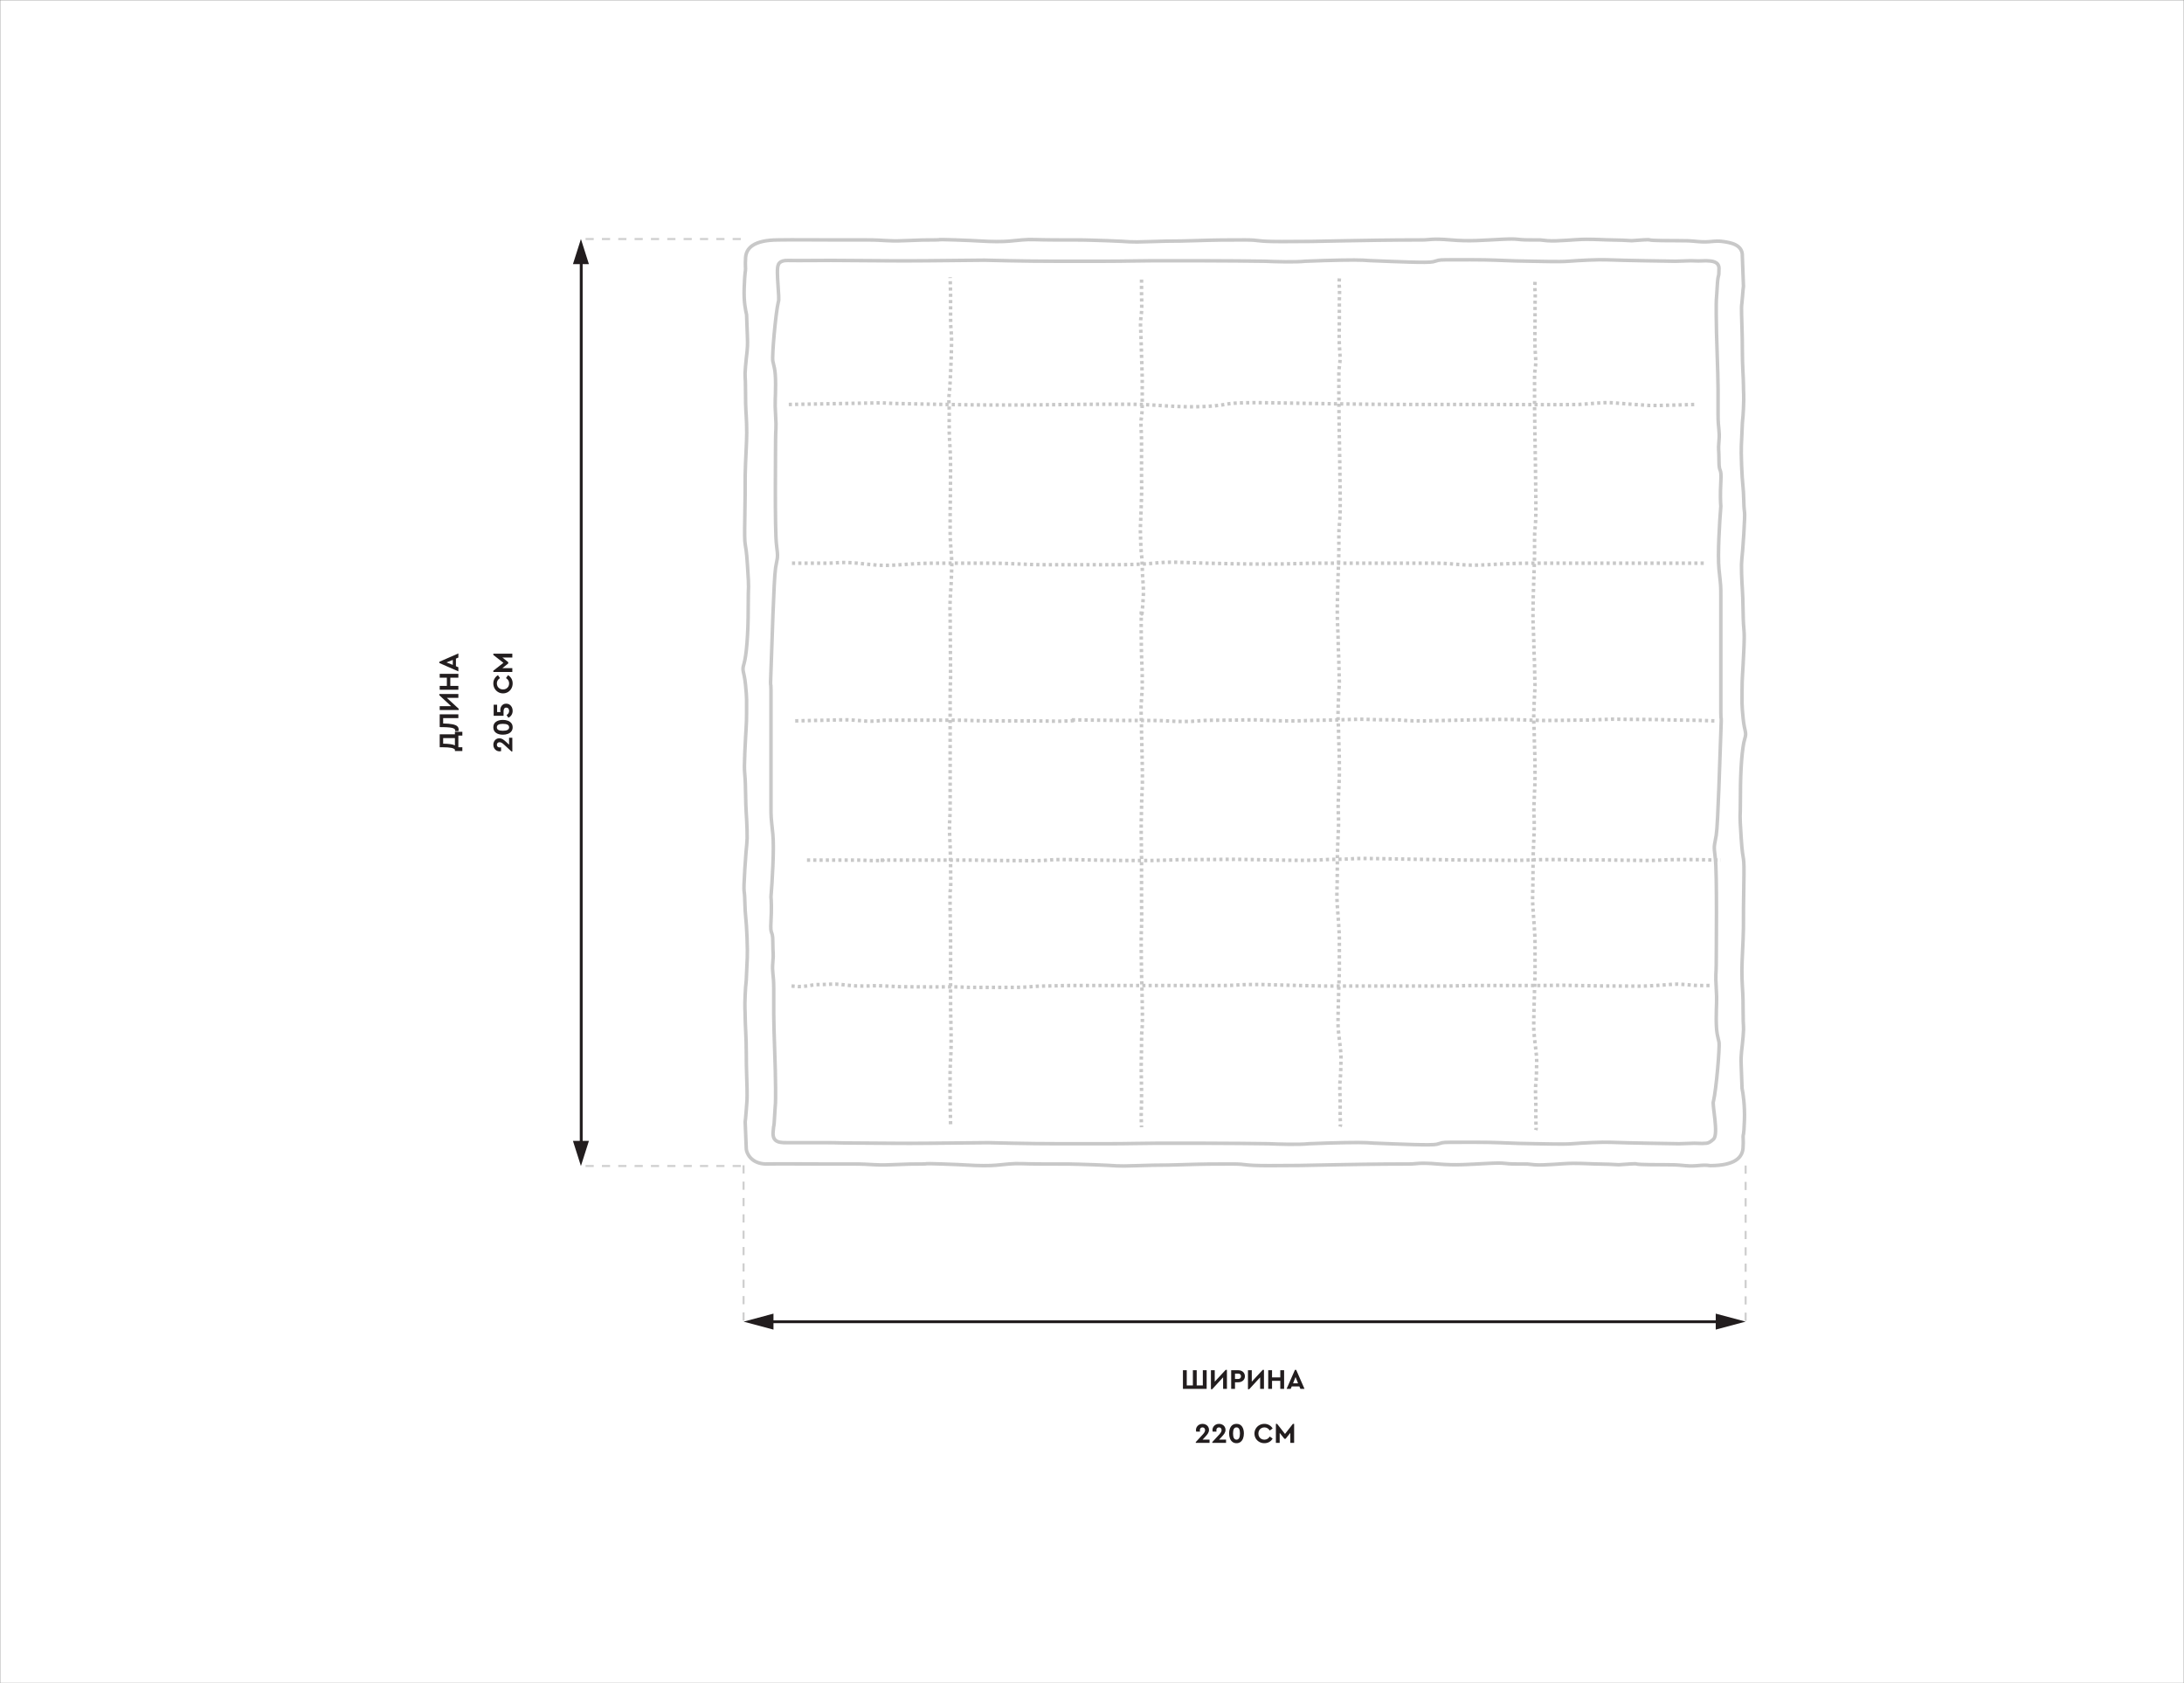 <svg width="850" height="655" viewBox="0 0 850 655" fill="none" xmlns="http://www.w3.org/2000/svg">
<rect x="0" y="0" width="850" height="655" fill="#808080" stroke="none"/>
<g clip-path="url(#clip0_4_2)">
<mask id="mask0_4_2" style="mask-type:luminance" maskUnits="userSpaceOnUse" x="0" y="0" width="850" height="655">
<path d="M850 0H0V655H850V0Z" fill="white"/>
</mask>
<g mask="url(#mask0_4_2)">
<path d="M850 0H0V655H850V0Z" fill="white"/>
<path d="M666.873 443.254C669.023 441.284 666.203 429.491 666.873 428.461C667.949 423.961 669.382 407.461 669.023 405.461C668.664 403.461 667.949 402.461 667.949 396.461C667.949 390.461 668.307 389.961 667.949 384.461C667.589 378.961 667.949 378.961 667.949 374.961C667.949 370.961 668.307 339.461 667.589 333.961C666.873 328.461 667.232 329.461 667.949 324.961C668.665 320.461 669.382 293.961 669.739 284.961C670.097 275.961 669.739 281.961 669.739 277.461V268.461V239.461V232.461C669.739 227.461 669.739 228.461 669.023 221.461C668.45 215.861 669.261 202.794 669.739 196.961C669.621 195.794 669.453 192.261 669.739 187.461C670.097 181.461 669.023 184.461 669.023 179.461C669.023 174.461 668.665 175.461 669.023 171.461C669.38 167.461 668.665 166.961 668.665 161.461V151.461C668.665 144.961 667.949 130.461 667.949 122.461C667.949 114.461 667.949 118.461 668.307 111.961C668.664 105.461 669.023 108.967 669.023 104.461C669.023 101.653 666.164 101.539 664.025 101.454L664.007 101.453L660.983 101.539L658.012 101.453L652.067 101.645L640.18 101.453C636.217 101.382 627.698 101.209 625.321 101.089C622.349 100.94 614.176 101.346 610.462 101.645C606.747 101.945 599.317 101.645 596.345 101.645C593.374 101.645 586.687 101.453 582.229 101.239C577.771 101.025 566.626 101.068 562.911 101.089C559.196 101.111 559.94 101.346 557.71 101.859C555.563 102.354 543.755 101.816 532.927 101.393C532.116 101.362 531.31 101.276 530.5 101.237C527.249 101.082 518.664 101.209 507.932 101.645C504.366 102.056 496.044 101.817 492.329 101.645C487.623 101.581 475.984 101.453 467.069 101.453H448.495C443.294 101.453 438.093 101.645 429.921 101.645H410.603C406.146 101.645 397.23 101.581 392.772 101.453C389.206 101.35 384.847 101.268 383.113 101.239C380.142 101.275 371.523 101.367 360.824 101.453C347.451 101.56 348.194 101.453 327.39 101.346C324.419 101.26 309.86 101.453 306.58 101.346C303.297 101.239 302.926 103.023 302.926 103.023C301.853 105.023 303.597 116.431 302.926 117.461C301.853 121.961 300.418 138.461 300.777 140.461C301.135 142.461 301.853 143.461 301.853 149.461C301.853 155.461 301.495 155.961 301.853 161.461C302.21 166.961 301.853 166.961 301.853 170.961C301.853 174.961 301.495 206.461 302.21 211.961C302.925 217.461 302.569 216.461 301.853 220.961C301.135 225.461 300.419 251.961 300.06 260.961C299.703 269.961 300.06 263.961 300.06 268.461V277.461V306.461V313.461C300.06 318.461 300.06 317.461 300.777 324.461C301.35 330.061 300.539 343.127 300.06 348.961C300.181 350.127 300.347 353.661 300.06 358.461C299.703 364.461 300.777 361.461 300.777 366.461C300.777 371.461 301.134 370.461 300.777 374.461C300.419 378.461 301.134 378.961 301.134 384.461V394.461C301.134 400.961 301.851 415.461 301.851 423.461C301.851 431.461 301.852 427.461 301.492 433.961C301.133 440.461 301.247 435.94 300.888 440.44C300.53 444.94 304.062 444.611 307.386 444.611H322.135C323.126 444.611 325.85 444.632 328.822 444.717C349.625 444.824 348.881 444.931 362.256 444.824C372.954 444.739 381.573 444.646 384.545 444.611C386.279 444.639 390.637 444.722 394.203 444.824C398.66 444.953 407.576 445.017 412.035 445.017H431.352C439.524 445.017 444.725 444.824 449.926 444.824H468.5C477.416 444.824 489.057 444.953 493.761 445.017C497.476 445.188 505.797 445.428 509.363 445.017C520.095 444.581 528.682 444.453 531.931 444.609C532.741 444.647 533.549 444.733 534.358 444.765C545.187 445.187 556.995 445.726 559.142 445.231C561.371 444.717 560.628 444.482 564.343 444.461C568.058 444.439 579.201 444.397 583.66 444.611C588.117 444.824 594.805 445.017 597.777 445.017C600.748 445.017 608.178 445.316 611.893 445.017C615.608 444.717 623.781 444.311 626.752 444.461C629.13 444.581 637.65 444.753 641.611 444.824L653.499 445.017L659.443 444.824L662.414 444.91C664.156 444.735 664.724 445.224 666.873 443.254Z" stroke="#C8C8C8" stroke-width="1.37"/>
<path d="M324.049 93.354C319.746 93.354 308.011 93.256 302.925 93.354C293.532 93.382 290.16 96.392 290.16 100.789C290.025 102.854 290.16 103.635 290.16 104.627C290.16 105.866 289.887 105.122 289.637 112.063C289.439 117.616 290.174 120.64 290.568 122.457C290.628 123.945 290.78 127.861 290.908 131.629C291.066 136.339 290.568 137.33 290.158 142.536C289.75 147.742 290.158 144.767 290.158 152.451C290.158 160.136 290.386 159.64 290.567 164.846C290.748 170.051 290.454 173.026 290.158 180.462C289.864 187.899 290.158 186.164 289.886 201.037C289.614 215.91 290.158 208.225 290.907 219.876C291.656 231.527 291.179 225.329 291.201 236.236C291.225 247.143 290.454 255.323 289.546 258.298C288.639 261.273 289.593 260.777 290.158 266.478C290.725 272.18 290.567 272.427 290.567 277.385C290.567 282.343 290.317 283.087 289.886 292.754C289.455 302.422 290.022 298.703 290.158 307.875C290.295 317.047 290.567 316.551 290.748 322.748C290.929 328.945 290.567 326.714 289.886 338.117C289.205 349.52 289.774 344.81 289.886 350.759C289.999 356.708 290.453 356.956 290.748 364.888C291.043 372.821 290.748 373.069 290.567 378.522C290.386 383.976 290.272 381.497 290.023 386.95C289.774 392.404 290.023 392.899 290.023 395.874C290.023 398.849 290.454 403.31 290.454 410.003C290.454 416.696 290.68 418.927 290.749 423.637C290.818 428.347 290.727 428.099 290.454 431.817C290.235 434.792 290.076 436.196 290.023 436.527L290.454 447.177C290.685 448.986 292.492 452.662 297.874 452.898C302.959 452.8 314.693 452.898 318.997 452.898H331.907C339.73 452.898 340.121 453.489 346.771 453.193C353.421 452.898 355.377 452.898 358.897 452.898C362.417 452.898 357.332 452.603 366.72 452.898C376.108 453.193 378.456 453.538 382.758 453.538C387.062 453.538 387.964 453.349 392.722 452.898C396.293 452.559 398.49 452.898 405.349 452.898C417.116 452.898 415.226 452.849 425.788 453.193C436.349 453.538 432.83 453.882 442.999 453.538C453.17 453.193 450.432 453.489 459.429 453.193C468.427 452.898 472.728 452.898 479.379 452.898C486.029 452.898 482.898 453.538 493.852 453.538C504.805 453.538 505.196 453.489 520.451 453.193C535.707 452.898 545.879 452.898 548.616 452.898C551.354 452.898 552.138 452.258 559.569 452.898C567.002 453.538 571.888 453.013 579.522 452.652C586.809 452.307 584.518 452.898 590.386 452.898C596.253 452.898 593.211 452.849 597.123 453.193C601.035 453.538 607.987 452.652 612.378 452.652C616.751 452.652 619.641 452.898 621.785 452.898C624.035 452.898 629.07 453.095 629.983 453.193C633.374 452.996 636.396 452.662 637.023 452.898C637.805 453.193 645.399 453.193 648.277 453.193H648.281C651.195 453.193 652.256 453.193 655.8 453.538C660.473 453.992 662.115 452.996 665.637 453.538C675.03 453.511 678.403 450.501 678.403 446.104C678.538 444.038 678.403 443.257 678.403 442.266C678.403 441.026 678.675 442.77 678.925 435.829C679.124 430.277 678.389 425.253 677.995 423.435C677.934 421.948 677.783 418.031 677.655 414.263C677.496 409.553 677.995 408.562 678.404 403.356C678.813 398.151 678.404 401.125 678.404 393.441C678.404 385.756 678.177 386.252 677.996 381.047C677.815 375.841 678.108 372.866 678.404 365.43C678.699 357.993 678.404 359.729 678.676 344.856C678.949 329.983 678.404 337.667 677.656 326.016C676.909 314.366 677.384 320.563 677.362 309.656C677.34 298.749 678.109 290.569 679.017 287.594C679.924 284.62 678.971 285.115 678.405 279.414C677.838 273.713 677.997 273.465 677.997 268.507C677.997 263.549 678.247 262.806 678.678 253.138C679.109 243.471 678.542 247.189 678.405 238.017C678.269 228.846 677.997 229.341 677.816 223.144C677.635 216.947 677.997 219.178 678.678 207.775C679.358 196.373 678.79 201.083 678.678 195.133C678.565 189.184 678.111 188.936 677.816 181.004C677.521 173.072 677.816 172.824 677.997 167.37C678.178 161.917 678.293 164.396 678.54 158.942C678.79 153.489 678.54 152.993 678.54 150.018C678.54 147.044 678.109 142.582 678.109 135.889C678.109 129.196 677.883 126.965 677.815 122.255C677.746 117.546 677.837 119.793 678.109 116.075C678.327 113.101 678.488 111.696 678.54 111.365L678.109 99.715C678.346 95.004 673.102 94.365 670.69 93.994C667.17 93.453 665.526 94.449 660.853 93.994C657.311 93.65 656.25 93.65 653.335 93.65H653.332C650.455 93.65 642.858 93.65 642.075 93.354C641.45 93.118 638.428 93.453 635.036 93.65C634.123 93.551 629.089 93.354 626.836 93.355C624.694 93.355 621.803 93.108 617.431 93.108C613.039 93.108 606.087 93.994 602.175 93.65C598.263 93.305 601.307 93.354 595.439 93.354C589.57 93.354 591.862 92.764 584.575 93.108C576.94 93.469 572.055 93.994 564.622 93.354C557.19 92.715 556.408 93.354 553.669 93.354C550.93 93.354 540.761 93.354 525.504 93.65C510.249 93.945 509.857 93.994 498.905 93.994C487.951 93.994 491.081 93.354 484.43 93.354C477.781 93.354 473.477 93.354 464.482 93.65C455.484 93.945 458.223 93.65 448.052 93.994C437.881 94.339 441.402 93.994 430.841 93.65C420.278 93.305 422.169 93.355 410.4 93.355C403.54 93.354 401.344 93.016 397.772 93.355C393.016 93.806 392.113 93.994 387.811 93.994C383.508 93.994 381.161 93.65 371.773 93.354C362.385 93.059 367.47 93.354 363.95 93.354C360.428 93.354 358.473 93.354 351.823 93.65C345.174 93.945 344.782 93.354 336.959 93.354H324.049Z" stroke="#C8C8C8" stroke-width="1.37"/>
<path d="M306.993 157.376L343.136 156.741L347.639 156.984C347.935 156.984 350.205 157.067 367.837 157.376C394.045 157.834 407.661 157.45 416.736 157.376C425.809 157.302 431.859 157.228 440.932 157.302C450.007 157.376 458.071 158.676 469.163 158.154C480.254 157.632 473.529 156.347 495.88 156.741C531.654 157.371 542.257 157.376 550.322 157.376C558.389 157.376 559.902 157.376 575.022 157.376C590.145 157.376 610.312 157.542 614.344 157.376C618.376 157.211 623.922 156.405 627.954 156.741C631.986 157.078 639.045 157.632 642.069 157.762C645.094 157.893 655.176 157.45 659.714 157.376M308.236 219.131H322.203C325.425 219.131 327.216 218.533 333.661 219.131C340.109 219.73 341.899 220.328 350.494 219.73C359.09 219.131 359.09 219.131 366.968 219.131H384.873C394.184 219.131 398.839 219.73 406.718 219.73H425.34C436.084 219.73 442.53 219.815 448.977 219.131C455.423 218.447 459.377 218.851 469.685 219.131C497.976 219.901 507.35 219.131 510.573 219.131H524.898H546.385H559.277C565.723 219.131 569.303 220.328 578.972 219.73C588.641 219.131 592.223 219.131 600.102 219.131H617.649H634.839H649.164H663.489M309.494 280.494C312.372 280.416 318.894 280.25 321.963 280.212C325.8 280.165 328.678 279.931 332.515 280.212C336.352 280.494 337.552 280.776 341.628 280.494C345.705 280.212 338.27 280.212 350.74 280.212H370.884C378.319 280.212 377.839 280.494 386.472 280.494H401.581C409.734 280.494 409.734 280.776 416.209 280.494C422.685 280.212 409.014 279.931 426.522 280.212C444.027 280.494 449.303 280.165 454.099 280.494C458.895 280.823 463.212 280.776 466.33 280.494C469.447 280.212 472.806 280.212 478.081 280.212C483.357 280.212 486.714 279.931 491.991 280.212C497.266 280.494 499.665 280.494 503.741 280.494C507.818 280.494 509.976 280.212 515.731 280.212C521.486 280.212 528.441 279.649 532.759 279.931C537.075 280.212 543.311 279.931 545.708 280.212C548.107 280.494 550.984 280.494 554.102 280.494C557.219 280.494 577.842 279.931 583.359 279.931C588.873 279.931 588.876 279.931 595.829 280.212C602.783 280.494 607.579 280.212 612.375 280.212C617.171 280.212 619.571 280.165 624.606 279.931C629.642 279.696 627.963 279.931 638.276 279.931C648.588 279.931 650.026 280.212 656.023 280.212C662.017 280.212 665.616 280.494 667.293 280.494M314.075 334.663H334.219C336.427 334.663 338.634 334.966 342.773 334.815C346.913 334.663 333.943 334.663 352.432 334.663H377.266C383.337 334.663 383.337 334.815 389.96 334.815C396.584 334.815 402.653 334.966 405.689 334.815C408.724 334.663 409.001 334.421 413.968 334.451C418.935 334.481 418.108 334.512 426.939 334.663C435.768 334.815 438.528 334.815 443.495 334.815C448.462 334.815 447.358 334.875 453.981 334.663C460.603 334.451 457.016 334.451 467.226 334.451C477.436 334.451 475.781 334.239 486.818 334.451C497.856 334.663 507.791 334.875 511.654 334.663C515.516 334.451 516.62 334.421 522.691 334.3C528.762 334.179 524.622 333.876 536.212 334.088C547.801 334.3 546.422 334.239 557.735 334.451C569.05 334.663 571.534 334.663 578.984 334.663C586.434 334.663 589.745 334.875 594.16 334.663C598.575 334.451 601.887 334.451 606.302 334.451C609.835 334.451 613.293 334.592 614.581 334.663C616.237 334.613 621.479 334.542 629.205 334.663C638.863 334.815 643.279 334.875 646.039 334.663C648.799 334.451 654.593 334.451 657.905 334.451C660.555 334.451 665.632 334.592 667.839 334.663H669.77M308.065 383.66C310.686 383.798 310.522 384.04 313.799 383.66C317.075 383.28 315.765 383.072 319.533 383.072C323.301 383.072 323.629 382.692 327.397 383.072C331.166 383.453 331.658 383.66 336.245 383.66C340.833 383.66 339.03 383.349 344.765 383.66C350.499 383.971 349.516 383.902 356.233 383.971C362.951 384.04 364.426 383.971 369.177 383.971C373.928 383.971 376.223 384.178 377.206 384.178H383.76H395.556C399.324 384.178 402.928 383.66 406.205 383.66C409.483 383.66 413.25 383.453 417.019 383.453H429.472H439.794H457.981H466.993H476.495C479.116 383.453 484.033 383.072 485.67 383.072H490.913C498.288 383.268 513.524 383.66 515.49 383.66H526.468H546.62H563.005C566.117 383.66 569.066 383.453 574.473 383.453H582.666H599.049C606.421 383.453 604.456 383.245 613.14 383.453C621.823 383.66 628.05 383.66 632.801 383.66C637.552 383.66 637.552 383.833 644.434 383.453C651.316 383.072 651.316 382.692 655.739 383.072C660.163 383.453 659.835 383.453 661.638 383.453H665.406M369.96 437.433C369.796 431.337 369.565 417.758 369.96 412.208C370.454 405.272 369.96 395.497 369.96 392.028V374.371V365.542C369.848 359.904 369.657 348.262 369.792 346.794C369.96 344.959 370.129 349.179 369.96 336.518C369.792 323.856 369.345 324.407 369.569 320.37C369.792 316.333 369.792 316.333 369.792 312.663V304.956V295.781V287.707V277.431V271.009C369.792 268.366 369.904 264.892 369.96 263.485C369.904 257.185 369.792 243.741 369.792 240.364C369.792 236.144 369.624 238.346 369.792 233.758C369.96 229.171 370.143 229.354 370.271 224.767C370.399 220.179 370.581 220.179 370.271 215.775C369.96 211.371 369.792 210.454 369.792 206.967V200.178C369.792 198.526 369.96 188.985 369.96 182.012C369.96 175.039 369.505 171.736 369.441 168.249C369.377 164.763 369.441 164.763 369.441 160.542C369.441 156.322 369.09 155.588 369.441 153.019C369.721 150.963 369.792 148.982 369.792 148.248C370.055 143.66 370.519 133.604 370.271 130.081C369.96 125.677 369.96 126.962 369.96 123.108V114.667C369.96 113.933 369.848 109.835 369.792 107.878M444.278 108.787V113.89C444.278 115.77 444.465 119.531 444.278 121.411C444.089 123.291 443.688 125.439 443.983 128.662C444.278 139.137 444.518 144.24 444.545 146.926C444.572 149.612 444.545 150.686 444.545 153.641C444.545 156.595 444.572 160.624 444.278 162.235C443.983 163.847 444.009 165.19 444.144 167.338C444.278 169.487 444.278 170.561 444.278 174.59V185.334C444.278 188.019 444.411 189.631 444.278 192.854C444.144 196.077 444.223 196.883 443.983 201.717C443.741 206.552 443.822 206.82 443.983 211.655C444.144 216.489 444.545 216.221 444.545 220.249C444.545 224.278 445.135 228.038 445.001 231.261C444.867 234.484 444.813 234.216 444.545 237.976C444.278 241.736 444.144 231.53 444.144 244.153C444.144 256.777 444.545 259.731 444.545 261.88V267.52C444.545 269.937 444.411 269.132 444.278 272.086C444.144 275.041 444.009 273.966 444.144 277.995C444.278 282.024 444.278 283.098 444.278 284.71C444.278 286.321 444.813 301.899 444.545 306.733C444.278 311.568 444.411 310.494 444.278 314.522C444.144 318.551 444.144 320.968 444.144 323.923C444.144 326.877 444.278 330.637 444.278 333.592V341.649V349.975C444.278 354.541 444.411 356.959 444.278 360.45C444.144 363.942 444.144 363.136 444.144 367.702C444.144 372.268 444.278 377.102 444.278 378.445C444.278 379.788 444.813 395.366 444.545 399.395C444.278 403.424 444.278 401.544 444.278 406.378C444.278 411.213 444.144 410.944 444.144 414.704C444.144 418.464 444.278 421.687 444.278 423.836V428.939C444.278 430.551 444.144 431.356 444.144 434.042C444.144 436.728 444.278 436.997 444.278 438.608M521.267 108.327C521.204 108.957 521.117 110.528 521.267 111.773C521.454 113.329 521.267 114.552 521.267 116.886V124C521.267 129.225 521.11 130.892 521.267 134.338C521.423 137.784 521.705 139.118 521.486 140.785C521.267 142.453 521.079 144.009 521.079 145.343V149.233V156.347C521.079 165.129 521.892 197.06 521.486 201.593C521.079 206.126 521.079 206.595 521.079 208.627V213.472C521.079 216.442 521.029 215.973 520.81 223.163C520.59 230.353 520.501 231.76 520.457 237.074C520.413 242.389 520.81 245.827 520.81 249.422C520.81 253.017 521.079 255.362 521.079 258.019C521.079 260.676 521.267 263.959 521.267 265.522C521.267 267.085 520.54 275.423 520.81 280.771C521.079 286.119 520.89 284.973 521.079 289.175C521.267 293.377 521.267 297.962 521.267 301.209C521.267 304.456 520.81 310.377 520.81 314.006C520.81 317.635 521.162 317.826 520.81 324.894C520.457 331.961 520.457 333.489 520.457 340.174C520.457 346.859 520.106 347.241 520.457 352.208C520.81 357.174 521.267 362.522 521.267 365.387V370.544V377.612C521.267 379.14 520.54 396.903 520.81 400.15C521.079 403.398 521.957 409.319 521.904 411.42C521.849 413.521 521.896 417.341 521.581 420.206C521.267 423.071 521.581 426.127 521.581 428.61V434.15C521.581 436.824 521.896 437.397 521.581 438.352M597.43 109.66C597.367 110.29 597.28 111.861 597.43 113.106C597.617 114.662 597.43 115.885 597.43 118.219V125.333C597.43 130.558 597.272 132.225 597.43 135.671C597.586 139.117 597.868 140.451 597.649 142.118C597.43 143.786 597.242 145.342 597.242 146.676V150.566V157.68C597.242 166.462 598.055 198.393 597.649 202.926C597.242 207.459 597.242 207.928 597.242 209.96V214.805C597.242 217.775 597.192 217.306 596.973 224.496C596.753 231.686 596.664 233.093 596.62 238.407C596.576 243.722 596.973 247.16 596.973 250.755C596.973 254.35 597.242 256.695 597.242 259.352C597.242 262.009 597.43 265.292 597.43 266.855C597.43 268.418 596.703 276.756 596.973 282.104C597.242 287.452 597.053 286.306 597.242 290.508C597.43 294.71 597.43 299.295 597.43 302.542C597.43 305.789 596.973 311.71 596.973 315.339C596.973 318.968 597.324 319.159 596.973 326.227C596.62 333.294 596.62 334.822 596.62 341.507C596.62 348.192 596.268 348.574 596.62 353.541C596.973 358.507 597.43 363.855 597.43 366.72V371.877V378.945C597.43 380.473 596.703 398.236 596.973 401.483C597.242 404.731 598.12 410.652 598.067 412.753C598.012 414.854 598.058 418.674 597.744 421.539C597.43 424.404 597.744 427.46 597.744 429.943V435.483C597.744 438.157 598.058 438.73 597.744 439.685" stroke="#C8C8C8" stroke-width="1.37" stroke-linejoin="round" stroke-dasharray="1.22 1.22"/>
<path d="M289.392 453.401V514.401M679.392 453.499V514.401" stroke="#CFCFCF" stroke-width="0.795" stroke-miterlimit="10" stroke-dasharray="3.18 3.18"/>
<path d="M297.986 514.278H673.177" stroke="#221D1E" stroke-width="1.113" stroke-miterlimit="10"/>
<path d="M301.032 517.341L289.392 514.23L301.032 511.119V517.341Z" fill="#221D1E"/>
<path d="M667.752 517.341L679.392 514.23L667.752 511.119V517.341Z" fill="#221D1E"/>
<path d="M460.392 533.141H461.877V539.059H464.264V533.141H465.749V539.059H468.136V533.141H469.621V540.401H460.392V533.141ZM477.511 533.009V540.401H476.026V535.902L471.769 540.533H471.285V533.141H472.77V537.596L477.016 533.009H477.511ZM479.169 533.141H481.897C482.403 533.141 482.854 533.24 483.25 533.438C483.646 533.629 483.954 533.904 484.174 534.263C484.402 534.615 484.515 535.022 484.515 535.484C484.515 535.946 484.402 536.357 484.174 536.716C483.954 537.068 483.646 537.343 483.25 537.541C482.854 537.739 482.403 537.838 481.897 537.838H480.654V540.401H479.169V533.141ZM481.897 536.54C482.242 536.54 482.51 536.445 482.7 536.254C482.898 536.056 482.997 535.799 482.997 535.484C482.997 535.176 482.898 534.927 482.7 534.736C482.502 534.545 482.235 534.45 481.897 534.45H480.654V536.54H481.897ZM491.927 533.009V540.401H490.442V535.902L486.185 540.533H485.701V533.141H487.186V537.596L491.432 533.009H491.927ZM493.585 533.141H495.07V535.924H498.282V533.141H499.767V540.401H498.282V537.266H495.07V540.401H493.585V533.141ZM505.706 539.455H502.736L502.329 540.401H500.734L503.979 533.009H504.474L507.708 540.401H506.113L505.706 539.455ZM504.221 535.781L503.253 538.234H505.189L504.221 535.781Z" fill="#221D1E"/>
<path d="M470.749 560.136V561.401L465.392 561.412V561.093L467.988 558.277C468.347 557.888 468.608 557.555 468.769 557.276C468.93 556.997 469.011 556.722 469.011 556.451C469.011 556.136 468.919 555.879 468.736 555.681C468.553 555.483 468.307 555.384 467.999 555.384C467.691 555.384 467.442 555.487 467.251 555.692C467.068 555.897 466.976 556.165 466.976 556.495C466.976 556.627 466.994 556.803 467.031 557.023H465.535C465.484 556.825 465.458 556.62 465.458 556.407C465.458 555.996 465.561 555.608 465.766 555.241C465.979 554.874 466.279 554.577 466.668 554.35C467.057 554.123 467.508 554.009 468.021 554.009C468.498 554.009 468.927 554.112 469.308 554.317C469.697 554.515 469.997 554.79 470.21 555.142C470.43 555.494 470.54 555.89 470.54 556.33C470.54 556.821 470.408 557.28 470.144 557.705C469.88 558.123 469.491 558.603 468.978 559.146L468.043 560.136H470.749ZM477.173 560.136V561.401L471.816 561.412V561.093L474.412 558.277C474.771 557.888 475.031 557.555 475.193 557.276C475.354 556.997 475.435 556.722 475.435 556.451C475.435 556.136 475.343 555.879 475.16 555.681C474.976 555.483 474.731 555.384 474.423 555.384C474.115 555.384 473.865 555.487 473.675 555.692C473.491 555.897 473.4 556.165 473.4 556.495C473.4 556.627 473.418 556.803 473.455 557.023H471.959C471.907 556.825 471.882 556.62 471.882 556.407C471.882 555.996 471.984 555.608 472.19 555.241C472.402 554.874 472.703 554.577 473.092 554.35C473.48 554.123 473.931 554.009 474.445 554.009C474.921 554.009 475.35 554.112 475.732 554.317C476.12 554.515 476.421 554.79 476.634 555.142C476.854 555.494 476.964 555.89 476.964 556.33C476.964 556.821 476.832 557.28 476.568 557.705C476.304 558.123 475.915 558.603 475.402 559.146L474.467 560.136H477.173ZM481.243 561.533C480.612 561.533 480.08 561.364 479.648 561.027C479.215 560.69 478.892 560.235 478.68 559.663C478.467 559.084 478.361 558.435 478.361 557.716C478.361 556.609 478.606 555.714 479.098 555.032C479.589 554.35 480.304 554.009 481.243 554.009C482.181 554.009 482.893 554.35 483.377 555.032C483.868 555.714 484.114 556.609 484.114 557.716C484.114 558.435 484.007 559.084 483.795 559.663C483.582 560.235 483.259 560.69 482.827 561.027C482.401 561.364 481.873 561.533 481.243 561.533ZM482.585 557.727C482.585 556.957 482.475 556.374 482.255 555.978C482.042 555.582 481.705 555.384 481.243 555.384C480.773 555.384 480.429 555.582 480.209 555.978C479.996 556.374 479.89 556.957 479.89 557.727C479.89 559.348 480.341 560.158 481.243 560.158C482.137 560.158 482.585 559.348 482.585 557.727ZM492.089 561.533C491.378 561.533 490.725 561.368 490.131 561.038C489.544 560.708 489.079 560.257 488.734 559.685C488.397 559.106 488.228 558.468 488.228 557.771C488.228 557.074 488.4 556.44 488.745 555.868C489.09 555.289 489.555 554.834 490.142 554.504C490.736 554.174 491.389 554.009 492.1 554.009C492.789 554.009 493.413 554.17 493.97 554.493C494.535 554.808 494.978 555.248 495.301 555.813L494.179 556.605C493.666 555.791 492.973 555.384 492.1 555.384C491.653 555.384 491.249 555.487 490.89 555.692C490.538 555.897 490.259 556.183 490.054 556.55C489.856 556.909 489.757 557.32 489.757 557.782C489.757 558.244 489.856 558.655 490.054 559.014C490.259 559.373 490.538 559.656 490.89 559.861C491.249 560.059 491.653 560.158 492.1 560.158C492.973 560.158 493.666 559.751 494.179 558.937L495.301 559.729C494.986 560.294 494.546 560.737 493.981 561.06C493.416 561.375 492.786 561.533 492.089 561.533ZM503.669 554.009V561.401H502.184V557.529L500.358 559.817H499.874L498.048 557.529V561.401H496.563V554.009H497.047L500.116 557.936L503.185 554.009H503.669Z" fill="#221D1E"/>
<path d="M288.318 93H226.089M288.318 453.681H226.091" stroke="#CFCFCF" stroke-width="0.795" stroke-miterlimit="10" stroke-dasharray="3.18 3.18"/>
<path d="M222.984 102.779L226.095 93L229.207 102.779H222.984Z" fill="#221D1E"/>
<path d="M226.208 101.401V445.773" stroke="#221D1E" stroke-width="1.113" stroke-miterlimit="10"/>
<path d="M222.984 443.902L226.095 453.681L229.207 443.902H222.984Z" fill="#221D1E"/>
<path d="M177.05 284.734H179.943V286.219H178.392V290.74H179.943V292.225H177.05V291.642C176.793 291.327 176.284 291.099 175.521 290.96C174.751 290.821 173.688 290.751 172.331 290.751H171.132V285.702H177.05V284.734ZM172.474 289.354C173.596 289.369 174.535 289.431 175.29 289.541C176.038 289.644 176.625 289.805 177.05 290.025V287.187H172.474V289.354ZM171.132 277.928H178.392V279.413H172.474V281.503C174.021 281.525 175.235 281.628 176.115 281.811C176.988 281.987 177.604 282.24 177.963 282.57C178.322 282.9 178.502 283.326 178.502 283.846C178.502 284.059 178.465 284.268 178.392 284.473H177.127C177.142 284.429 177.149 284.33 177.149 284.176C177.149 283.883 176.984 283.648 176.654 283.472C176.324 283.289 175.822 283.157 175.147 283.076C174.465 282.988 173.574 282.937 172.474 282.922L171.132 282.911V277.928ZM171 270.031H178.392V271.516H173.893L178.524 275.773V276.257H171.132V274.772H175.587L171 270.526V270.031ZM171.132 268.373V266.888H173.915V263.676H171.132V262.191H178.392V263.676H175.257V266.888H178.392V268.373H171.132ZM177.446 256.252V259.222L178.392 259.629V261.224L171 257.979V257.484L178.392 254.25V255.845L177.446 256.252ZM173.772 257.737L176.225 258.705V256.769L173.772 257.737Z" fill="#221D1E"/>
<path d="M198.127 287.049H199.392L199.403 292.406H199.084L196.268 289.81C195.879 289.451 195.546 289.19 195.267 289.029C194.988 288.868 194.713 288.787 194.442 288.787C194.127 288.787 193.87 288.879 193.672 289.062C193.474 289.245 193.375 289.491 193.375 289.799C193.375 290.107 193.478 290.356 193.683 290.547C193.888 290.73 194.156 290.822 194.486 290.822C194.618 290.822 194.794 290.804 195.014 290.767V292.263C194.816 292.314 194.611 292.34 194.398 292.34C193.987 292.34 193.599 292.237 193.232 292.032C192.865 291.819 192.568 291.519 192.341 291.13C192.114 290.741 192 290.29 192 289.777C192 289.3 192.103 288.871 192.308 288.49C192.506 288.101 192.781 287.801 193.133 287.588C193.485 287.368 193.881 287.258 194.321 287.258C194.812 287.258 195.271 287.39 195.696 287.654C196.114 287.918 196.594 288.307 197.137 288.82L198.127 289.755V287.049ZM199.524 282.979C199.524 283.61 199.355 284.142 199.018 284.574C198.681 285.007 198.226 285.33 197.654 285.542C197.075 285.755 196.426 285.861 195.707 285.861C194.6 285.861 193.705 285.616 193.023 285.124C192.341 284.633 192 283.918 192 282.979C192 282.041 192.341 281.329 193.023 280.845C193.705 280.354 194.6 280.108 195.707 280.108C196.426 280.108 197.075 280.215 197.654 280.427C198.226 280.64 198.681 280.963 199.018 281.395C199.355 281.821 199.524 282.349 199.524 282.979ZM195.718 281.637C194.948 281.637 194.365 281.747 193.969 281.967C193.573 282.18 193.375 282.517 193.375 282.979C193.375 283.449 193.573 283.793 193.969 284.013C194.365 284.226 194.948 284.332 195.718 284.332C197.339 284.332 198.149 283.881 198.149 282.979C198.149 282.085 197.339 281.637 195.718 281.637ZM194.706 276.239C194.706 275.821 194.794 275.425 194.97 275.051C195.146 274.677 195.41 274.372 195.762 274.138C196.107 273.903 196.521 273.786 197.005 273.786C197.496 273.786 197.933 273.91 198.314 274.16C198.695 274.402 198.992 274.735 199.205 275.161C199.418 275.586 199.524 276.055 199.524 276.569C199.524 277.185 199.374 277.727 199.073 278.197C198.772 278.659 198.373 279.014 197.874 279.264L197.148 278.23C197.478 278.017 197.727 277.782 197.896 277.526C198.065 277.269 198.149 276.965 198.149 276.613C198.149 276.239 198.05 275.931 197.852 275.689C197.647 275.439 197.372 275.315 197.027 275.315C196.682 275.315 196.422 275.443 196.246 275.7C196.07 275.949 195.982 276.316 195.982 276.8V278.494H192.132V274.204H193.474V277.064H194.794C194.735 276.785 194.706 276.51 194.706 276.239ZM199.524 265.924C199.524 266.635 199.359 267.288 199.029 267.882C198.699 268.468 198.248 268.934 197.676 269.279C197.097 269.616 196.459 269.785 195.762 269.785C195.065 269.785 194.431 269.612 193.859 269.268C193.28 268.923 192.825 268.457 192.495 267.871C192.165 267.277 192 266.624 192 265.913C192 265.223 192.161 264.6 192.484 264.043C192.799 263.478 193.239 263.034 193.804 262.712L194.596 263.834C193.782 264.347 193.375 265.04 193.375 265.913C193.375 266.36 193.478 266.763 193.683 267.123C193.888 267.475 194.174 267.753 194.541 267.959C194.9 268.157 195.311 268.256 195.773 268.256C196.235 268.256 196.646 268.157 197.005 267.959C197.364 267.753 197.647 267.475 197.852 267.123C198.05 266.763 198.149 266.36 198.149 265.913C198.149 265.04 197.742 264.347 196.928 263.834L197.72 262.712C198.285 263.027 198.728 263.467 199.051 264.032C199.366 264.596 199.524 265.227 199.524 265.924ZM192 254.344H199.392V255.829H195.52L197.808 257.655V258.139L195.52 259.965H199.392V261.45H192V260.966L195.927 257.897L192 254.828V254.344Z" fill="#221D1E"/>
</g>
</g>
<defs>
<clipPath id="clip0_4_2">
<rect width="850" height="655" fill="white"/>
</clipPath>
</defs>
</svg>
